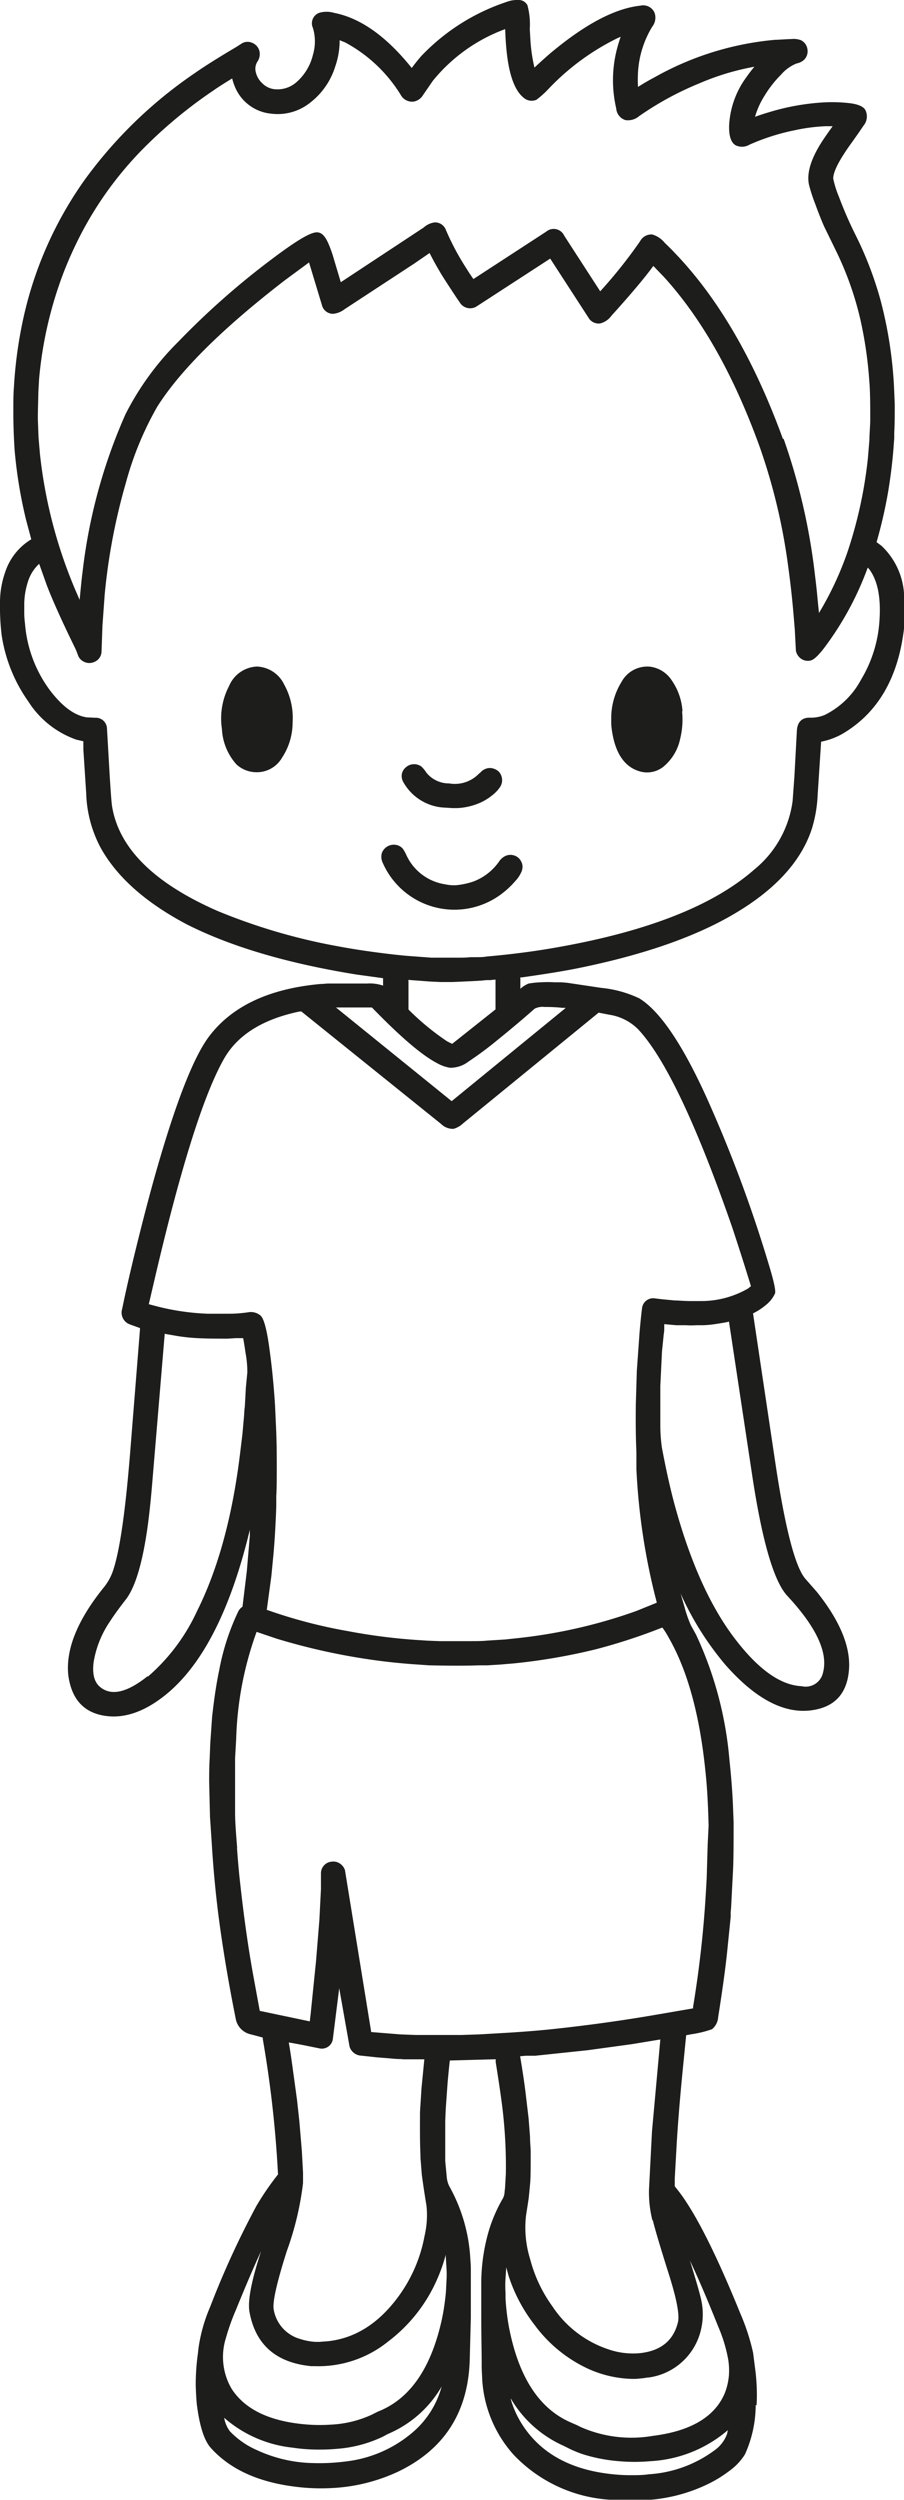 <svg xmlns="http://www.w3.org/2000/svg" viewBox="0 0 108.44 299.67"><defs><style>.cls-1{fill:#1d1d1b;}</style></defs><g id="Lag_2" data-name="Lag 2"><g id="Lag_1-2" data-name="Lag 1"><path class="cls-1" d="M94,52.6a74.73,74.73,0,0,1,3.78,16.51c.11.85.21,1.77.3,2.77l.16,1.6a38.42,38.42,0,0,0,3.42-7.31,52.76,52.76,0,0,0,2.45-11.26l.18-2.17c0-.67.08-1.45.1-2.34,0-1.83,0-3.39-.11-4.69a49.08,49.08,0,0,0-1.07-7.39A38.4,38.4,0,0,0,100.25,30l-1.39-2.85q-.49-1.11-1.08-2.73a20.09,20.09,0,0,1-.73-2.24c-.33-1.47.27-3.31,1.77-5.54.34-.5.69-1,1.06-1.51-.28,0-.57,0-.84,0a21.45,21.45,0,0,0-3.69.48,26,26,0,0,0-5.44,1.73,1.76,1.76,0,0,1-1.66.08c-.55-.31-.82-1.1-.79-2.35a10.64,10.64,0,0,1,2.12-5.88c.23-.34.53-.73.91-1.19A30.26,30.26,0,0,0,83.87,10a37.18,37.18,0,0,0-7.2,3.92,2.06,2.06,0,0,1-1.64.48A1.58,1.58,0,0,1,73.92,13,14.92,14.92,0,0,1,74,5.9c.11-.43.26-.93.45-1.49l-.35.15a29,29,0,0,0-8.21,6,11.32,11.32,0,0,1-1.54,1.4,1.46,1.46,0,0,1-1.52-.23c-1.16-.92-1.86-3-2.12-6.24-.06-.71-.09-1.38-.11-2a20.07,20.07,0,0,0-8.68,6.2l-1.17,1.7a1.65,1.65,0,0,1-1.13.79,1.56,1.56,0,0,1-1.56-.82,17.59,17.59,0,0,0-6.65-6.27l-.67-.27a9.24,9.24,0,0,1-.52,3.13,8.75,8.75,0,0,1-3.08,4.41,6.24,6.24,0,0,1-4.66,1.26,5.23,5.23,0,0,1-4.35-3.34,6.17,6.17,0,0,1-.28-.88c-.87.54-1.62,1-2.24,1.44A55.52,55.52,0,0,0,17,18a42.5,42.5,0,0,0-8,11.5c-.61,1.28-1.14,2.53-1.59,3.76A47.44,47.44,0,0,0,4.69,45.43L4.6,47c0,.72-.06,1.79-.06,3.23l.08,2.17.17,2A57.24,57.24,0,0,0,9.4,71.55l.15.36.13-1.32c.08-.82.15-1.49.22-2a64.72,64.72,0,0,1,5.16-18.95,33.76,33.76,0,0,1,6.34-8.69,93.58,93.58,0,0,1,11.09-9.8C35.34,29,37.17,27.85,38,27.85s1.29.89,1.88,2.63l1,3.35,9.95-6.56a2.41,2.41,0,0,1,1.31-.61,1.38,1.38,0,0,1,1.35.91,30.85,30.85,0,0,0,2,3.88c.57.92,1,1.59,1.3,2l8.73-5.68a1.39,1.39,0,0,1,2.16.48L72,34.92a57.73,57.73,0,0,0,4.78-6,1.53,1.53,0,0,1,1.47-.81,3,3,0,0,1,1.49,1q.66.63,1.17,1.17,7.84,8.14,13,22.32ZM90.65,288.33a14.41,14.41,0,0,1-1.29,5.89,7.13,7.13,0,0,1-1.9,2,15.24,15.24,0,0,1-3,1.77,19.49,19.49,0,0,1-6.34,1.66l-1,0H75.61l-1.56,0c-.46,0-.77,0-.93,0a17.42,17.42,0,0,1-11.5-5.38,14.82,14.82,0,0,1-3.78-9.09c0-.3-.05-.8-.06-1.52l0-.81c0-.77-.05-2.68-.05-5.74l0-1,0-.81,0-1.64a22.51,22.51,0,0,1,1-6.56,18.5,18.5,0,0,1,1.62-3.62,1.87,1.87,0,0,0,.18-.77l.05-.41.1-1.74a58.52,58.52,0,0,0-.33-7.13q-.21-2-.89-6.25l0-.33-5.5.15q-.08.63-.27,2.7l-.22,3.1-.06,1.42c0,.48,0,1.18,0,2.09s0,1.54,0,1.88l0,.89.18,1.88a3,3,0,0,0,.32,1.14,20,20,0,0,1,2.51,8.7q.06.74.06,1.23l0,5.79-.13,5q-.25,9.43-8.54,13.44a21.18,21.18,0,0,1-8.14,2,24,24,0,0,1-4.1-.15q-6.84-.81-10.31-4.7-1.12-1.28-1.61-4.89c-.05-.31-.08-.71-.11-1.2s-.05-.93-.06-1.33a26.34,26.34,0,0,1,.25-3.8l.08-.7a19,19,0,0,1,1.38-4.91,105,105,0,0,1,5.57-12.15,33.12,33.12,0,0,1,2.53-3.7l.06-.07-.06-1.05a135.17,135.17,0,0,0-1.69-14.73l-.08-.47,0-.16-1.38-.37a2.35,2.35,0,0,1-1.83-1.72q-1.16-5.75-1.91-11.1-.68-4.84-1-10.11l-.21-3.15-.1-4.22c0-.77,0-1.62.05-2.57s.06-1.71.1-2.29l.21-3,.06-.49c.22-1.9.48-3.58.78-5a28.4,28.4,0,0,1,2.29-7.06,1.55,1.55,0,0,1,.41-.5l.1-.07.52-4.29.36-4.23,0-.7q-3.47,14.44-10.12,19.8-3.91,3.14-7.51,2.46t-4.15-4.84q-.48-4.68,4.34-10.61a6.47,6.47,0,0,0,1.1-2.13q1.16-3.63,2-14.17l1.16-14.52,0-.17-1.22-.44a1.5,1.5,0,0,1-.91-1.88q.63-3.12,1.84-8t2.25-8.52q3.56-12.45,6.33-16.12,4.13-5.46,13.41-6.29c.37,0,.64-.05.81-.05l4.72,0a4.91,4.91,0,0,1,1.93.25v-.89l-3.2-.44q-12.39-2-20.32-6Q15,106.9,12.07,101.62a14.8,14.8,0,0,1-1.73-6.52L10,89.86l0-1v0l-.83-.19a11.23,11.23,0,0,1-5.78-4.59,18.47,18.47,0,0,1-3.2-8A29.52,29.52,0,0,1,0,72.19a10.91,10.91,0,0,1,.6-3.54,7.2,7.2,0,0,1,3.15-4l0,0-.62-2.32a55.71,55.71,0,0,1-1.38-8.4C1.66,52.53,1.6,51,1.6,49.4c0-1.21,0-2.21.07-3a52,52,0,0,1,1-7.63,45.39,45.39,0,0,1,7.55-17.3A53.42,53.42,0,0,1,23.33,8.79q1.8-1.26,5-3.15l.58-.37a1.34,1.34,0,0,1,1.31-.15,1.45,1.45,0,0,1,.9,1,1.63,1.63,0,0,1-.26,1.3,1.59,1.59,0,0,0-.18,1.21A2.64,2.64,0,0,0,31.48,10a2.43,2.43,0,0,0,1.35.68,3.43,3.43,0,0,0,2.81-.9,6.29,6.29,0,0,0,1.9-3.22,5.62,5.62,0,0,0,0-3.2,1.34,1.34,0,0,1,.74-1.82,3.14,3.14,0,0,1,1.79,0q4.77.93,9.32,6.61c.47-.63.87-1.13,1.21-1.5A25,25,0,0,1,60.74.24,3.61,3.61,0,0,1,62.21,0a1.17,1.17,0,0,1,1.06.63,8.75,8.75,0,0,1,.28,2.85l.06,1a19.4,19.4,0,0,0,.5,3.62q1.45-1.35,2.25-2,6-4.94,10.44-5.42a1.49,1.49,0,0,1,1.71.83,1.75,1.75,0,0,1-.27,1.69,11.81,11.81,0,0,0-1.71,5.52,16,16,0,0,0,0,1.7c.68-.43,1.33-.81,2-1.16A35.92,35.92,0,0,1,93,4.77c.4,0,1-.06,1.94-.09a2.5,2.5,0,0,1,1.14.14,1.42,1.42,0,0,1,.78,1.1,1.42,1.42,0,0,1-.43,1.27,1.85,1.85,0,0,1-.88.42,4.81,4.81,0,0,0-1.84,1.32,13.28,13.28,0,0,0-2,2.55A9.63,9.63,0,0,0,90.57,14c.65-.23,1.23-.42,1.75-.57a28,28,0,0,1,6.39-1.15,18.28,18.28,0,0,1,3.14.08c1,.11,1.68.38,1.94.8a1.72,1.72,0,0,1-.22,1.92c-.31.47-.84,1.24-1.62,2.32-1.33,1.88-2,3.2-2,4a11.45,11.45,0,0,0,.67,2.15,46.86,46.86,0,0,0,2.05,4.7,42.85,42.85,0,0,1,3,7.9,50.56,50.56,0,0,1,1.6,10.87l.06,1.46c0,1.25,0,2.37-.06,3.34l0,.7-.06.8c-.13,1.87-.36,3.74-.67,5.62a57.07,57.07,0,0,1-1.39,6.05v0l.58.43a8.65,8.65,0,0,1,2.73,6.11l0,.69,0,2.3c0,.34,0,.56,0,.66Q107.45,84.25,101,88a8.51,8.51,0,0,1-2.5.91l-.42,6.43a16,16,0,0,1-.69,4q-2,6.12-10,10.6-6.9,3.87-18.14,6.14-2.43.49-6.63,1.08l-.2,0v1.37a3.17,3.17,0,0,1,1-.63,10.82,10.82,0,0,1,1.48-.15,13.44,13.44,0,0,1,1.6,0l.82,0,.72.06,4.08.61a13.65,13.65,0,0,1,4.57,1.26q3.67,2.25,8,11.73a162.35,162.35,0,0,1,7.48,20c.65,2.12.92,3.34.79,3.66A3.75,3.75,0,0,1,92,156.33a7.58,7.58,0,0,1-1.67,1.11l0,0,2.68,17.94q1.77,11.79,3.61,13.89l1.36,1.55q4,5,3.88,9c-.13,3.11-1.66,4.84-4.59,5.21q-4.92.61-10.28-5.49a36.14,36.14,0,0,1-5.35-8.52l.48,1.65a14.76,14.76,0,0,0,.75,2.15l.63,1.14a44.2,44.2,0,0,1,4,15q.31,2.87.42,5.4l.08,2.06c0,2.55,0,4.54-.08,6l-.22,4.26-.05.55,0,.57-.39,3.84c-.21,2.1-.58,4.81-1.11,8.15a2.05,2.05,0,0,1-.74,1.46,12.91,12.91,0,0,1-2.45.6l-.65.12-.42,4.24q-.49,5-.71,8.68l-.24,4.27,0,.92v0l.32.4q3.1,3.9,7.54,14.83a25.87,25.87,0,0,1,1.54,4.73l.22,1.73a23.78,23.78,0,0,1,.2,4.53ZM76.57,123.41a6.17,6.17,0,0,0-3.48-1.77l-1.28-.25L55.53,134.68a2.72,2.72,0,0,1-1.13.64,2,2,0,0,1-1.47-.57l-16.78-13.5-.2,0q-6.65,1.38-9.09,5.69-3.66,6.45-8.31,26.4l-.7,3,.83.22a28.86,28.86,0,0,0,6.18.92c.81,0,1.7,0,2.67,0s1.74-.1,2.23-.17a1.79,1.79,0,0,1,1.5.4c.37.33.71,1.52,1,3.54s.55,4.35.73,7.17l.13,2.84c.05,1.11.08,2.5.08,4.17s0,3-.06,3.94l0,.89c0,.68-.05,1.68-.12,3s-.15,2.29-.21,3l-.26,2.69L32,193l.07,0a59.9,59.9,0,0,0,9.62,2.52,69.11,69.11,0,0,0,8.62,1.09l.93.06,1.5.06c.7,0,1.69,0,3,0s2.14,0,2.62-.06l2.24-.14,1.31-.14a61.82,61.82,0,0,0,14.41-3.27l2.47-1a77.43,77.43,0,0,1-2.45-16l0-1.06,0-1c-.07-1.53-.1-3.44-.07-5.72l.12-4,.33-4.64c.13-1.46.23-2.4.29-2.81a1.34,1.34,0,0,1,1.45-1.26l1,.12,1.45.14c.46,0,1,.06,1.74.07s1.28,0,1.74,0a11.23,11.23,0,0,0,5.34-1.5l.35-.28c-.83-2.72-1.57-5-2.23-7Q81.4,128.6,76.57,123.41ZM33.79,90.9a3.49,3.49,0,0,1-3.1,1.67,3.55,3.55,0,0,1-2.33-.94,6.85,6.85,0,0,1-1.74-4.25,8.41,8.41,0,0,1,.86-5.15,3.8,3.8,0,0,1,3.33-2.33h.25l-.26,0a3.79,3.79,0,0,1,3.3,2.18,8.23,8.23,0,0,1,1,4.54,7.65,7.65,0,0,1-1.33,4.3Zm3.28-59.44-2.89,2.13Q23,42.2,18.86,48.76a38.64,38.64,0,0,0-3.75,9.08,72.83,72.83,0,0,0-2.55,13.42L12.29,75l-.11,3.12a1.39,1.39,0,0,1-1,1.28,1.41,1.41,0,0,1-1.12-.08,1.38,1.38,0,0,1-.73-.84,7.22,7.22,0,0,0-.4-.95q-2.28-4.67-3.32-7.38L4.7,67.59A4.83,4.83,0,0,0,3.33,69.8a9,9,0,0,0-.42,2.51c0,.41,0,.84,0,1.3A11,11,0,0,0,3,74.76a15.41,15.41,0,0,0,3,8q2.22,2.91,4.4,3.23l1,.05a1.34,1.34,0,0,1,1.43,1.22L13.16,93c.13,2.06.22,3.29.29,3.69q1.25,7.53,12.67,12.52a70.71,70.71,0,0,0,14.45,4.23c1.21.23,2.68.47,4.4.7s3.14.39,4.23.47l2.55.19.89,0c.53,0,1.19,0,2,0s1.36,0,1.74-.06l.78,0c.37,0,.78,0,1.23-.08,3.1-.27,6.16-.67,9.16-1.23q15.72-2.88,22.9-9.17A12.74,12.74,0,0,0,95.08,96l.21-2.87.3-5.55c.06-1,.58-1.57,1.56-1.55a4.36,4.36,0,0,0,1.79-.33,9.92,9.92,0,0,0,4.36-4.25,15.59,15.59,0,0,0,2.18-6.83c.23-2.91-.18-5-1.21-6.39l-.18-.19a37.15,37.15,0,0,1-5,9.33c-.82,1.12-1.44,1.72-1.86,1.81a1.4,1.4,0,0,1-1.11-.2,1.5,1.5,0,0,1-.65-1l-.13-2.51-.16-1.91c-.17-2-.39-3.91-.65-5.78a71.07,71.07,0,0,0-3.35-14.07Q86.55,40.82,79.69,33.25l-1.32-1.37q-1.49,2.06-5.05,6a2.34,2.34,0,0,1-1.32.89,1.4,1.4,0,0,1-1.41-.69L66,31l-8.81,5.72a1.2,1.2,0,0,1-.25.13,1.46,1.46,0,0,1-1.83-.66c-.23-.32-.61-.89-1.13-1.69S53,33,52.72,32.5c-.44-.74-.83-1.46-1.19-2.17l-1.8,1.24-8.4,5.5a2.65,2.65,0,0,1-1.38.55,1.38,1.38,0,0,1-1.28-.87l-1.6-5.29Zm41.2,234.75a13.94,13.94,0,0,1-.42-3.73l.36-7,1-11-3.4.56-5.33.73-6.28.66-.59,0-.54,0-.68.06c.29,1.69.5,3.13.65,4.33l.37,3.13.17,2.19c0,.7.08,1.31.08,1.83,0,1.83,0,3.1-.07,3.79q-.12,1.33-.18,1.83l-.31,2a12.72,12.72,0,0,0,.5,5.24,16.83,16.83,0,0,0,2.65,5.62,12.94,12.94,0,0,0,7.23,5.33,9,9,0,0,0,3.3.3q3.73-.41,4.54-3.69.33-1.3-1.1-5.81-1.58-5-1.93-6.51Zm9.14-107.77c-.42.1-1,.19-1.59.28a11.74,11.74,0,0,1-1.53.14l-.79,0a8.41,8.41,0,0,1-1.21,0l-.54,0h-.64l-1.43-.13v.08l0,.47c0,.42-.08.71-.08.86L79.41,162l-.2,4.13,0,4.51a19.93,19.93,0,0,0,.18,2.84q.8,4.28,1.66,7.35,2.73,9.81,7,15.47t8.11,5.83a2.12,2.12,0,0,0,2.55-1.57q1-3.6-4.27-9.26-2.43-2.62-4.22-14.51l-2.78-18.39ZM70.65,284a16.65,16.65,0,0,1-6.56-5.35A19.14,19.14,0,0,1,61,272.79l-.27-1-.09,1.33a12.64,12.64,0,0,0,0,1.7l0,.66a27.7,27.7,0,0,0,.39,3.36q1.68,8.91,7.24,11.46l1,.44.35.18A15.07,15.07,0,0,0,78.29,292q6.75-.84,8.6-5a7.56,7.56,0,0,0,.54-2.17,8.25,8.25,0,0,0-.07-1.94,17.94,17.94,0,0,0-1.21-4q-2-5-3.39-7.9,1.08,3.48,1.32,4.56a8,8,0,0,1,0,3.75A7.48,7.48,0,0,1,77.82,285l-.12,0a9,9,0,0,1-.9.12,7.12,7.12,0,0,1-.84.05A13.52,13.52,0,0,1,70.65,284ZM17.72,201a23.16,23.16,0,0,0,5.91-7.86q3.8-7.59,5.18-19l.27-2.23.19-2.12.05-.78.05-.42.12-2.22.18-1.86a12.55,12.55,0,0,0-.21-2.29c-.12-.84-.22-1.44-.29-1.81l-.37,0-.54,0-.94.06c-1.19,0-2.33,0-3.42-.05s-1.87-.15-2.54-.25l-1.6-.28-1.5,17.91c-.18,2.16-.37,3.89-.55,5.19-.61,4.38-1.49,7.29-2.61,8.74-.86,1.1-1.5,2-1.93,2.67a12.1,12.1,0,0,0-1.94,4.86c-.18,1.43.09,2.43.82,3q2,1.6,5.67-1.34Zm13.76,68.51c-.94,2-2,4.49-3.22,7.48a26.72,26.72,0,0,0-1.18,3.34,7.54,7.54,0,0,0,.69,6q2.46,3.84,9.26,4.32a19.67,19.67,0,0,0,2.66,0,13.24,13.24,0,0,0,4.86-1.17l.8-.4q5.61-2.2,7.58-10.72c.13-.57.26-1.22.37-2s.17-1.33.2-1.78l.06-1.21a11.36,11.36,0,0,0,0-1.43l-.09-1.5,0-.16a19.54,19.54,0,0,1-1,2.87,18.77,18.77,0,0,1-5.94,7.56,13.32,13.32,0,0,1-8.81,2.93l-.44,0-.48-.06q-5.84-.81-6.87-6.42-.32-1.74,1-6.07l.51-1.63ZM61.27,287.6a11.4,11.4,0,0,0,1.35,3q3.33,5.24,10.91,6a19.3,19.3,0,0,0,2.14.11c.75,0,1.47,0,2.15-.11a14.75,14.75,0,0,0,7.86-2.85,4.12,4.12,0,0,0,1.54-2l.09-.44a15.53,15.53,0,0,1-9.26,3.72,21.54,21.54,0,0,1-3.84,0,19.54,19.54,0,0,1-4.13-.78c-.27-.09-.57-.19-.89-.32s-.6-.25-.84-.37l-.74-.37a13.88,13.88,0,0,1-6.34-5.67Zm1.36-183.29a3.76,3.76,0,0,1-.85,1.34,10.09,10.09,0,0,1-1.5,1.42,9.39,9.39,0,0,1-14.36-3.62,1.67,1.67,0,0,1-.12-1.18,1.53,1.53,0,0,1,1.64-1,1.38,1.38,0,0,1,.89.48,4.78,4.78,0,0,1,.43.78A6.12,6.12,0,0,0,53.37,106a4.87,4.87,0,0,0,1.39.11,9.14,9.14,0,0,0,2-.43,6.58,6.58,0,0,0,3.13-2.44,1.84,1.84,0,0,1,.8-.66,1.44,1.44,0,0,1,.85-.07,1.41,1.41,0,0,1,.93.67,1.36,1.36,0,0,1,.15,1.13ZM49,117.51V121a2.26,2.26,0,0,0,.28.29,30.5,30.5,0,0,0,4.37,3.55l.59.29L59.44,121v-3.57h-.08l-.55.06-.46,0-.61.06-1,.06-2.44.11c-.46,0-.94,0-1.45,0l-1.29-.06-2.63-.2Zm8.55-24.82a1.64,1.64,0,0,1,.9-.59,1.43,1.43,0,0,1,.92.1,1.33,1.33,0,0,1,.8.9A1.46,1.46,0,0,1,60,94.32a4.18,4.18,0,0,1-1,1.05,6.44,6.44,0,0,1-1.43.87,7.75,7.75,0,0,1-2.69.63l-.61,0L53,96.79a6,6,0,0,1-4.6-3,1.51,1.51,0,0,1-.2-1,1.39,1.39,0,0,1,.5-.82,1.41,1.41,0,0,1,.91-.36,1.45,1.45,0,0,1,.94.28,3.55,3.55,0,0,1,.58.71,3.48,3.48,0,0,0,2.75,1.31,4,4,0,0,0,3.63-1.23ZM48.27,246.83c-.26,0-.74,0-1.45-.08l-1.65-.13-1.83-.2a1.54,1.54,0,0,1-1.41-1.09l-1.24-7-.76,6.07a1.33,1.33,0,0,1-1.6,1.15l-1.78-.36c-.72-.14-1.35-.26-1.91-.35.12.66.3,1.81.52,3.46l.47,3.42.28,2.56.3,3.58.14,2.57c0,.59,0,1,0,1.27a36.29,36.29,0,0,1-1.94,8.13c-1.21,3.8-1.73,6.12-1.58,7A4.43,4.43,0,0,0,36,280.38a7.24,7.24,0,0,0,1.87.35l.43,0,1.06-.08q4.89-.54,8.42-5.34a17.61,17.61,0,0,0,3.14-7.25,10.93,10.93,0,0,0,.24-3.65c-.19-1.13-.38-2.37-.56-3.7l-.16-2c0-.44-.05-1.28-.06-2.54s0-2.24,0-3l.18-2.83.34-3.48-1,0c-.45,0-.76,0-.94,0l-.7,0ZM28.43,221.54c.12,1.67.25,3.1.39,4.3q.7,6.33,1.63,11.34l.71,3.87h0l6,1.26.1-.85.65-6.38.4-4.91.19-3.71v-1.9a1.4,1.4,0,0,1,1.34-1.4,1.36,1.36,0,0,1,.93.23,1.51,1.51,0,0,1,.61.79l3.15,19.41,3.49.28,1.81.07,4.42,0,1.12,0,2.13-.07,2.75-.16c2.16-.12,4-.27,5.62-.43q6.51-.68,12.73-1.75l4.54-.78,0-.19a129.71,129.71,0,0,0,1.55-14l.08-1.39.12-4.07L85,218.86c-.06-2.51-.18-4.72-.39-6.62q-1-9.8-4.22-15.62c-.25-.45-.55-1-.92-1.5l-.08,0a68.32,68.32,0,0,1-7.93,2.59,70.9,70.9,0,0,1-9.83,1.69l-1.66.14-1.49.09-1,0c-1.62.06-3.63.05-6,0l-2.15-.15c-1.45-.11-2.89-.26-4.34-.46a76.48,76.48,0,0,1-11.82-2.59l-2.39-.81,0,0a40.86,40.86,0,0,0-2.45,12.88l-.13,2.26V212c0,.87,0,1.71,0,2.53l0,1.69,0,1.06c0,1.18.12,2.6.25,4.26ZM81.82,85.27a9.69,9.69,0,0,1-.23,3.3,5.88,5.88,0,0,1-1.83,3.18,3.13,3.13,0,0,1-2.94.74c-1.84-.49-3-2.11-3.41-4.88a7.74,7.74,0,0,1-.09-.84c0-.32,0-.59,0-.79a8.26,8.26,0,0,1,1.23-4.23A3.51,3.51,0,0,1,78,79.92a3.67,3.67,0,0,1,2.62,1.7,7.27,7.27,0,0,1,1.25,3.65Zm-14,35.54-.37,0a19.14,19.14,0,0,0-2.12-.1,2.07,2.07,0,0,0-1.2.21c-1.5,1.32-3,2.58-4.49,3.78a41.21,41.21,0,0,1-3.45,2.56A3.57,3.57,0,0,1,54,128a4.66,4.66,0,0,1-1.56-.55q-2.56-1.33-7.16-6l-.67-.68H40.3L54.18,132l13.65-11.15ZM46.32,291.89l-.47.24a15.37,15.37,0,0,1-5.42,1.42,21.73,21.73,0,0,1-2.18.09,20.22,20.22,0,0,1-3.15-.23,14.82,14.82,0,0,1-8.21-3.58,3.77,3.77,0,0,0,.68,1.61,10,10,0,0,0,3.26,2.27,16.77,16.77,0,0,0,6.78,1.55,24.59,24.59,0,0,0,3.9-.2,14.93,14.93,0,0,0,7.77-3.3,11,11,0,0,0,3.7-5.68A13.52,13.52,0,0,1,47,291.56l-.72.33Z"/></g></g></svg>